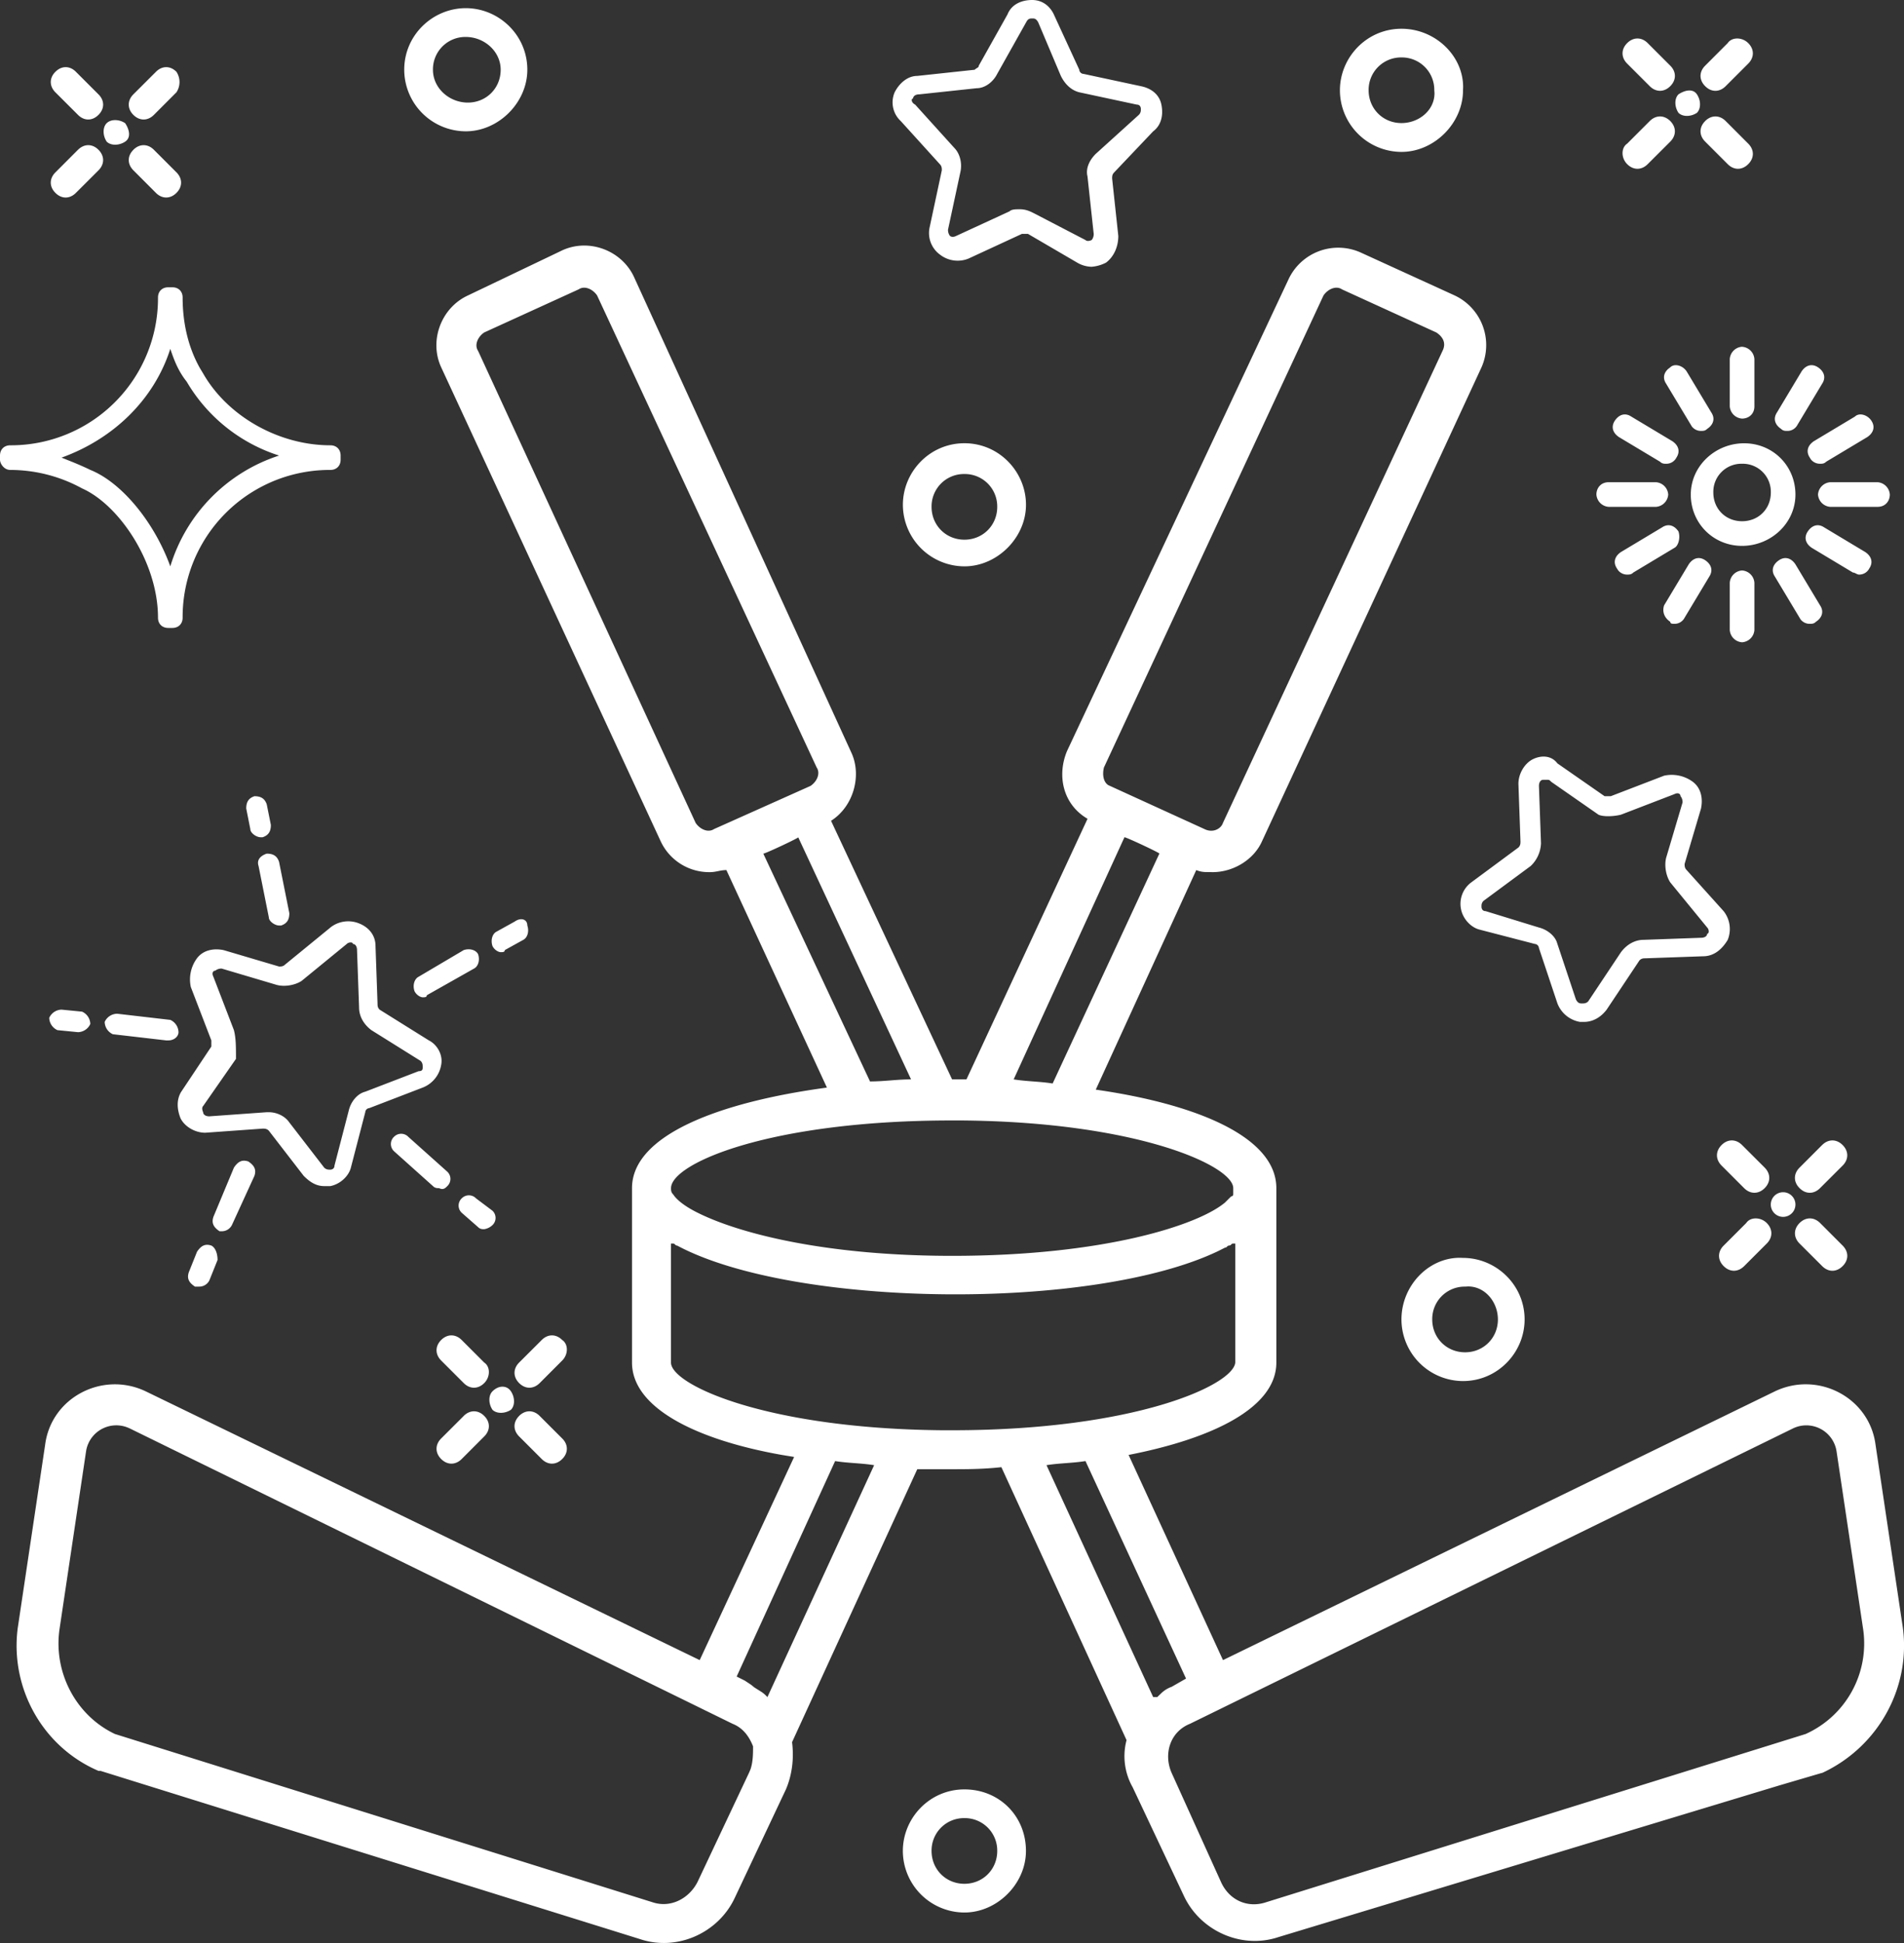 <svg width="49" height="50" viewBox="0 0 49 50" xmlns="http://www.w3.org/2000/svg">
    <rect x="0" y="0" width="49" height="50" fill="#333333" stroke="none"/>
    <path d="M14.47 6.442c.686-.316 1.53 0 1.847.687l5.598 12.25c.264.582.053 1.374-.528 1.743l3.115 6.654h.37l3.116-6.706c-.634-.37-.792-1.11-.528-1.743l5.703-12.145a1.412 1.412 0 0 1 1.848-.687l2.43 1.11a1.412 1.412 0 0 1 .686 1.847l-5.65 12.199c-.212.475-.74.792-1.268.792l-.157-.002a.671.671 0 0 1-.266-.051L28.2 28.04c2.587.37 4.647 1.215 4.647 2.535v4.488c0 1.162-1.637 1.954-3.802 2.377l2.429 5.28 14.205-6.917c1.109-.529 2.43.158 2.588 1.372l.686 4.595c.264 1.584-.58 3.168-2.06 3.854h-.011l-1.089.32L32.9 49.848c-.95.317-2.007-.158-2.43-1.056l-1.32-2.799a1.618 1.618 0 0 1-.158-1.214l-3.221-7.024c-.475.053-.898.053-1.32.053h-.845l-3.222 7.023c.053.423 0 .845-.158 1.215l-1.32 2.799c-.423.897-1.479 1.373-2.43 1.056l-13.887-4.33h-.053C1.098 44.956.26 43.444.455 41.905l.707-4.73c.158-1.214 1.478-1.9 2.587-1.372l14.258 6.917 2.43-5.228-.321-.053c-2.216-.394-3.851-1.216-3.851-2.376v-4.488c0-1.373 2.27-2.218 5.016-2.588l-2.587-5.597c-.159 0-.264.053-.423.053a1.376 1.376 0 0 1-1.267-.792l-5.65-12.199c-.317-.686 0-1.531.686-1.848l2.43-1.162zm10.35 39.605c.897 0 1.583.686 1.583 1.584 0 .845-.739 1.584-1.584 1.584a1.589 1.589 0 0 1-1.584-1.584c0-.845.687-1.584 1.584-1.584zm22.442-8.713a.787.787 0 0 0-1.109-.581l-15.525 7.604c-.528.211-.686.792-.475 1.267l1.267 2.8c.211.474.687.686 1.162.527l13.888-4.33a2.554 2.554 0 0 0 1.479-2.693l-.687-4.594zm-43.935-.581a.787.787 0 0 0-1.11.58l-.686 4.595c-.158 1.109.423 2.218 1.426 2.693l13.836 4.33c.475.159.95-.105 1.161-.528l1.32-2.799.04-.093c.066-.192.066-.412.066-.593-.105-.264-.264-.475-.528-.58L3.327 36.752zm21.492 10.033a.834.834 0 0 0-.845.845c0 .475.37.845.845.845.476 0 .845-.37.845-.845a.834.834 0 0 0-.845-.845zm3.116-9.188c-.317.053-.687.053-1.003.106l2.745 5.967h.106l.108-.104a.739.739 0 0 1 .262-.16l.37-.212-2.588-5.597zm-6.443 0-2.534 5.545.21.105.16.106.087.07.146.092a.74.74 0 0 1 .136.102l.053.053 2.746-5.967c-.317-.053-.687-.053-1.004-.106zm-9.558-1.162c.159-.158.37-.158.528 0 .159.159.159.37 0 .528l-.58.581c-.159.159-.37.159-.529 0-.158-.158-.158-.37 0-.528l.581-.58zm1.426 0c.159-.158.37-.158.528 0l.581.581c.159.158.159.37 0 .528-.158.159-.37.159-.528 0l-.58-.58c-.16-.16-.16-.37 0-.529zM17.32 32h-.052v3.063c0 .571 2.45 1.704 6.997 1.742h.237c4.7 0 7.235-1.16 7.288-1.742V32h-.053c-.04 0-.05.03-.074.045l-.032.008c-.052 0-.052.053-.105.053l-.169.085c-3.223 1.55-10.922 1.47-13.93-.138-.054 0-.054-.053-.106-.053zm-4.646 3.803c.158-.159.37-.159.475 0 .106.158.106.37 0 .475-.158.105-.37.105-.475 0-.106-.159-.106-.37 0-.475zm1.267-1.32c.158-.159.37-.159.528 0 .159.105.159.369 0 .527l-.58.581c-.16.159-.37.159-.529 0-.158-.158-.158-.37 0-.528l.581-.58zm-2.588 0c.159-.159.37-.159.529 0l.58.58c.159.106.159.37 0 .528-.158.159-.37.159-.528 0l-.58-.58c-.159-.159-.159-.37 0-.529zm26.211-2.116.087.003c.845 0 1.585.687 1.585 1.584 0 .845-.687 1.585-1.585 1.585a1.589 1.589 0 0 1-1.584-1.585c0-.866.69-1.585 1.497-1.587zm.21.738-.07.004a.834.834 0 0 0-.845.845c0 .476.37.845.845.845s.845-.37.845-.845c0-.451-.334-.855-.774-.849zM5.07 32.212c.106-.159.212-.212.37-.159.106.053.159.212.159.37l-.212.528a.29.29 0 0 1-.264.158h-.105c-.159-.105-.212-.21-.159-.37l.211-.527zm41.243-.74c.158-.158.37-.158.528 0l.58.581c.159.159.159.37 0 .528-.158.159-.369.159-.527 0l-.581-.58c-.159-.159-.159-.37 0-.529zm-1.373 0c.105-.158.37-.158.528 0 .158.159.158.37 0 .528l-.581.581c-.159.159-.37.159-.528 0-.159-.158-.159-.37 0-.528l.58-.58zm-20.2-2.639h-.237c-4.7 0-7.234 1.108-7.234 1.742 0 .053 0 .105.053.158l.039.053c.115.14.313.282.594.422l.089.043c1.088.516 3.274 1.066 6.46 1.066 3.907 0 6.336-.792 7.023-1.373l.158-.158c.042 0 .05-.034.053-.047v-.164c0-.571-2.45-1.704-6.997-1.742zM6.02 30.047c.106-.159.211-.212.37-.159.158.106.21.211.158.37l-.58 1.267a.29.29 0 0 1-.265.159H5.65c-.158-.106-.21-.212-.158-.37l.528-1.267zm5.862.792a.255.255 0 0 1 .37 0l.422.317a.255.255 0 0 1 0 .37.4.4 0 0 1-.212.105c-.052 0-.105 0-.158-.053l-.422-.37a.255.255 0 0 1 0-.37zm34.007-.159a.317.317 0 1 1 0 .634.317.317 0 0 1 0-.634zm1.004-1.214c.158-.159.37-.159.528 0 .158.158.158.37 0 .528l-.581.58c-.159.16-.37.16-.528 0-.159-.158-.159-.369 0-.527l.58-.581zm-2.588 0c.158-.159.37-.159.528 0l.581.58c.158.16.158.37 0 .529-.158.158-.37.158-.528 0l-.581-.581c-.158-.159-.158-.37 0-.528zm-34.166-.211a.255.255 0 0 1 .37 0l1.003.897a.255.255 0 0 1 0 .37c-.053.053-.106.106-.211.053-.053 0-.106 0-.159-.053l-1.003-.898a.255.255 0 0 1 0-.37zm-1.637-5.387a.742.742 0 0 1 .74-.105c.263.105.422.317.422.58l.052 1.48c0 .052 0 .105.053.158l1.268.792c.21.105.37.37.316.633a.761.761 0 0 1-.475.581l-1.373.528a.114.114 0 0 0-.105.106l-.37 1.426c-.053.21-.264.422-.528.475h-.159c-.21 0-.37-.106-.528-.264l-.897-1.162c-.053-.053-.106-.053-.159-.053l-1.478.106c-.264 0-.528-.158-.634-.37-.095-.237-.105-.475.01-.674l.782-1.174v-.158L4.911 25.4a.916.916 0 0 1 .158-.74c.159-.21.423-.264.687-.21l1.426.422c.053 0 .105 0 .158-.053l1.162-.95zm.58.423c0-.053-.105-.053-.158 0l-1.161.95c-.159.106-.423.159-.634.106l-1.426-.423c-.105 0-.158.053-.158.053-.053 0-.106.053-.053.159l.528 1.373c.053.21.053.422.053.739l-.845 1.214c-.053.053 0 .159 0 .159 0 .053.053.106.158.106l1.479-.106h.053c.187 0 .375.083.489.213l.936 1.213c.043.042.085.05.127.052h.038c.022-.002.1-.015.1-.105l.37-1.426c.052-.211.21-.422.422-.475l1.373-.528c.09 0 .103-.039.105-.083v-.023c0-.053 0-.105-.053-.158l-1.267-.792c-.211-.159-.317-.37-.317-.581l-.053-1.479c0-.105-.052-.158-.105-.158zm19.856-2.746-2.851 6.231c.316.053.686.053 1.003.106l2.746-5.915c.053 0-.845-.422-.898-.422zm-8.396 0c.053 0-.845.422-.898.422l2.746 5.862c.37 0 .687-.053 1.056-.053l-2.904-6.231zM3.01 26.086l1.373.159a.357.357 0 0 1 .211.316c0 .106-.105.212-.264.212h-.052l-1.374-.159a.357.357 0 0 1-.21-.317.357.357 0 0 1 .316-.21zm-1.426-.105.528.052a.357.357 0 0 1 .212.317.357.357 0 0 1-.317.211l-.528-.052a.357.357 0 0 1-.212-.317.357.357 0 0 1 .317-.211zm37.863-6.443c.211-.105.475-.105.633.106l1.215.845h.158l1.373-.528a.916.916 0 0 1 .74.158c.21.159.264.423.21.687l-.422 1.425c0 .053 0 .106.053.159l.95 1.056a.742.742 0 0 1 .106.74c-.158.263-.37.422-.633.422l-1.479.052c-.053 0-.105 0-.158.053l-.845 1.268c-.159.21-.37.316-.581.316h-.106a.761.761 0 0 1-.58-.475l-.476-1.426a.114.114 0 0 0-.105-.105l-1.426-.37c-.211-.053-.423-.264-.475-.528a.687.687 0 0 1 .264-.686l1.214-.898c.053-.053.053-.106.053-.158l-.053-1.48c0-.263.159-.527.37-.633zm.396.529h-.132c-.053 0-.106.052-.106.158l.053 1.478a.848.848 0 0 1-.264.581l-1.215.898a.173.173 0 0 0-.052.127v.031s0 .106.105.106l1.373.422c.19.048.38.181.455.361l.496 1.488c.045.09.09.103.136.105h.022c.053 0 .106 0 .159-.053l.844-1.267c.159-.211.37-.317.581-.317l1.479-.053c.106 0 .158-.052.158-.105.053 0 .053-.106 0-.159l-.95-1.161c-.106-.159-.159-.423-.106-.634l.423-1.426c0-.105-.053-.158-.053-.158 0-.053-.053-.106-.159-.053l-1.373.528c-.21.053-.475.053-.58 0l-1.215-.845c-.042-.042-.05-.05-.08-.052zm-27.909 4.382c.159-.053.317 0 .37.106.053.158 0 .317-.106.37l-1.214.686c0 .053-.053.053-.106.053s-.158-.053-.211-.159c-.053-.158 0-.316.106-.37l1.161-.686zm1.32-.74c.159-.105.317-.052.317.107.053.158 0 .316-.105.37l-.475.263c0 .053-.053.053-.106.053s-.159-.053-.211-.158c-.053-.159 0-.317.105-.37l.476-.264zm-6.39-1.742c.16 0 .265.053.318.212l.264 1.32c0 .158-.053.264-.211.317h-.053c-.106 0-.264-.106-.264-.212l-.264-1.32c-.053-.158.052-.264.21-.317zm-.316-1.478c.158 0 .264.053.317.211l.106.528c0 .158-.053.264-.212.317h-.053c-.105 0-.264-.106-.264-.211l-.105-.528c0-.159.053-.264.211-.317zm8.819-12.885c-.106-.158-.317-.264-.475-.158l-2.43 1.109c-.158.105-.264.316-.158.475l5.598 12.145c.105.159.316.264.475.159l2.482-1.11c.158-.105.264-.316.158-.475l-5.65-12.145zm19.169-.158c-.159-.106-.37 0-.476.158L28.41 19.75c-.047.19-.01.38.114.455l2.474 1.13c.21.105.422 0 .475-.159l5.65-12.145c.106-.211 0-.37-.158-.475l-2.43-1.11zm10.297 7.234a.34.34 0 0 1 .317.317v1.214a.34.34 0 0 1-.317.317.34.34 0 0 1-.317-.317v-1.214a.34.34 0 0 1 .317-.317zM4.436 7.393c.158 0 .264.105.264.264 0 .634.135 1.267.446 1.818l.082.136c.634 1.109 1.954 1.848 3.274 1.848.158 0 .264.106.264.264v.106c0 .158-.106.264-.264.264A3.786 3.786 0 0 0 4.7 15.895c0 .158-.106.264-.264.264H4.33c-.158 0-.264-.106-.264-.264 0-1.426-1.003-2.905-1.954-3.327a3.853 3.853 0 0 0-1.848-.475c-.158 0-.264-.159-.264-.264v-.106c0-.158.106-.264.264-.264a3.786 3.786 0 0 0 3.802-3.802c0-.159.106-.264.264-.264h.106zm41.348 7.023c.158-.106.316-.053.422.106l.634 1.056c.105.158.053.317-.106.422-.053.053-.105.053-.158.053a.294.294 0 0 1-.239-.116l-.659-1.098c-.106-.159-.053-.317.106-.423zm-2.324.106c.106-.159.264-.212.423-.106.158.106.21.264.105.423l-.634 1.056a.29.29 0 0 1-.264.158l-.05-.002c-.032-.004-.055-.016-.055-.05-.159-.106-.211-.265-.159-.423l.634-1.056zm3.063-.845c.106-.159.264-.211.422-.106l1.056.634c.159.105.212.264.106.422a.29.29 0 0 1-.264.159c-.053 0-.106-.053-.158-.053l-1.056-.634c-.159-.105-.212-.264-.106-.422zm-4.806.528 1.057-.634c.158-.105.316-.053.422.106.053.158 0 .37-.106.422l-1.056.634c-.052.053-.105.053-.158.053a.294.294 0 0 1-.238-.117l-.026-.042c-.106-.158-.053-.317.105-.422zM24.82 11.406c.898 0 1.584.74 1.584 1.584 0 .845-.739 1.584-1.584 1.584a1.589 1.589 0 0 1-1.584-1.584c0-.845.687-1.584 1.584-1.584zM4.383 8.977c-.422 1.32-1.479 2.324-2.799 2.799l.314.126c.153.064.299.127.426.19.792.317 1.637 1.32 2.059 2.482a4.318 4.318 0 0 1 2.799-2.851 4.254 4.254 0 0 1-2.377-1.901c-.21-.264-.316-.528-.422-.845zm40.503 2.43c.74 0 1.32.58 1.32 1.32 0 .739-.634 1.32-1.373 1.32-.74 0-1.32-.581-1.32-1.32 0-.74.634-1.32 1.373-1.32zm-20.067.791a.834.834 0 0 0-.845.845c0 .475.37.845.845.845.476 0 .845-.37.845-.845a.834.834 0 0 0-.845-.845zm20.014-.264a.722.722 0 0 0-.74.74c0 .422.318.739.74.739.423 0 .74-.317.74-.74a.722.722 0 0 0-.74-.739zm-2.218.475a.34.34 0 0 1 .317.317.34.34 0 0 1-.317.317h-1.214a.34.34 0 0 1-.317-.317c0-.158.105-.317.317-.317h1.214zm5.703 0a.34.34 0 0 1 .317.317c0 .159-.105.317-.317.317h-1.214a.34.34 0 0 1-.317-.317.34.34 0 0 1 .317-.317h1.214zm-6.759-1.584c.106-.158.264-.211.423-.105l1.056.633c.158.106.21.264.105.423a.29.29 0 0 1-.264.158c-.053 0-.105 0-.158-.053l-1.056-.633c-.159-.106-.212-.264-.106-.423zm6.178-.105c.106-.106.317-.053.423.105.106.159.053.317-.106.423l-1.056.633c-.053.053-.105.053-.158.053a.294.294 0 0 1-.239-.116l-.025-.042c-.106-.159-.053-.317.105-.423l1.056-.633zm-1.373-1.162c.106-.159.265-.211.423-.106.158.106.211.264.106.423l-.634 1.056a.29.29 0 0 1-.264.158c-.053 0-.106 0-.159-.053-.158-.105-.21-.264-.105-.422l.633-1.056zm-3.423-.072.044-.034c.105-.105.317-.053.422.106l.634 1.056c.106.158.053.317-.106.422-.052.053-.105.053-.158.053a.294.294 0 0 1-.238-.116l-.66-1.098c-.095-.143-.062-.285.062-.39zm1.892-.562a.34.34 0 0 1 .317.317v1.215c0 .21-.159.316-.317.316a.34.34 0 0 1-.317-.316V9.24a.34.34 0 0 1 .317-.317zM26.562 0c.24 0 .436.13.55.353l.664 1.442c0 .053.053.106.106.106l1.479.317c.264.053.475.211.528.475.053.264 0 .528-.212.687l-1.003 1.056c-.053.053-.053.105-.053.158l.159 1.479c0 .264-.106.528-.317.686a.979.979 0 0 1-.37.106.763.763 0 0 1-.37-.106l-1.267-.74h-.158l-1.373.635a.742.742 0 0 1-.74-.106.687.687 0 0 1-.263-.687l.316-1.478c0-.053 0-.106-.052-.159l-1.004-1.108a.654.654 0 0 1-.158-.74c.105-.21.317-.422.58-.422l1.48-.159c.052-.052.105-.052.105-.105l.74-1.32c.105-.264.369-.37.633-.37zm.023.476h-.046c-.037.001-.075.01-.113.066L25.664 1.9c-.105.211-.317.37-.528.37l-1.478.158c-.106 0-.159.053-.159.106-.053 0-.053.105.053.158l1.003 1.109c.159.158.211.422.159.634l-.317 1.478c0 .106.053.159.053.159l.013.009c.021.012.07.028.145-.01l1.373-.633c.053-.053.158-.053.264-.053.158 0 .264.053.37.106l1.32.686c.053.053.158 0 .158 0l.014-.017a.252.252 0 0 0 .04-.141l-.16-1.479c-.052-.21.053-.422.212-.58l1.109-1.004a.173.173 0 0 0 .052-.127v-.037c-.002-.022-.014-.1-.105-.1l-1.479-.317c-.21-.053-.37-.21-.475-.422L26.721.58c-.046-.09-.091-.104-.136-.105zM3.432 3.855c.159-.159.37-.159.529 0l.58.58c.159.16.159.37 0 .529-.158.158-.37.158-.528 0l-.58-.581c-.159-.159-.159-.37 0-.528zm-1.425 0c.158-.159.37-.159.528 0 .158.158.158.37 0 .528l-.581.58c-.159.16-.37.16-.528 0-.159-.158-.159-.369 0-.527l.58-.581zm41.876-.74c.158-.158.37-.158.528 0l.58.581c.159.159.159.37 0 .528-.158.159-.37.159-.528 0l-.58-.58c-.159-.159-.159-.37 0-.528zm-1.426 0c.158-.158.37-.158.528 0 .158.159.158.37 0 .529l-.581.58c-.158.159-.37.159-.528 0-.159-.158-.159-.422 0-.528l.58-.58zM36.067.74c.867 0 1.586.69 1.587 1.497l-.003.087c0 .845-.739 1.585-1.584 1.585a1.589 1.589 0 0 1-1.584-1.585c0-.844.686-1.584 1.584-1.584zM2.746 3.17c.106-.106.317-.106.475 0 .106.158.159.369 0 .475-.158.105-.37.105-.475 0-.106-.159-.106-.37 0-.476zM11.987.21c.845 0 1.584.687 1.584 1.584 0 .845-.739 1.585-1.584 1.585a1.589 1.589 0 0 1-1.584-1.585c0-.897.74-1.584 1.584-1.584zm24.08 1.268a.834.834 0 0 0-.845.844c0 .476.37.845.845.845.452 0 .855-.333.85-.774l-.005-.07a.834.834 0 0 0-.845-.845zm-34.641.37c.158-.16.37-.16.528 0l.58.58c.16.158.16.37 0 .528-.158.159-.369.159-.527 0l-.581-.58c-.159-.16-.159-.37 0-.529zm2.587 0c.159-.16.37-.16.528 0a.48.48 0 0 1 0 .527l-.58.581c-.159.159-.37.159-.529 0-.158-.158-.158-.37 0-.528l.581-.58zm39.183.58c.158-.106.37-.158.475 0 .106.158.106.37 0 .475-.158.106-.37.106-.475 0-.106-.158-.106-.37 0-.475zM11.987.951a.834.834 0 0 0-.845.844c0 .476.423.845.898.845.475 0 .845-.37.845-.845s-.423-.844-.898-.844zm29.889.158c.158-.158.37-.158.528 0l.58.58c.16.16.16.37 0 .529-.158.158-.369.158-.527 0l-.581-.581c-.159-.158-.159-.37 0-.528zm2.587 0c.106-.158.37-.158.528 0 .159.158.159.37 0 .528l-.58.58c-.159.16-.37.16-.528 0-.159-.158-.159-.369 0-.527l.58-.581z" fill="#FFF" fill-rule="nonzero"/>
</svg>
